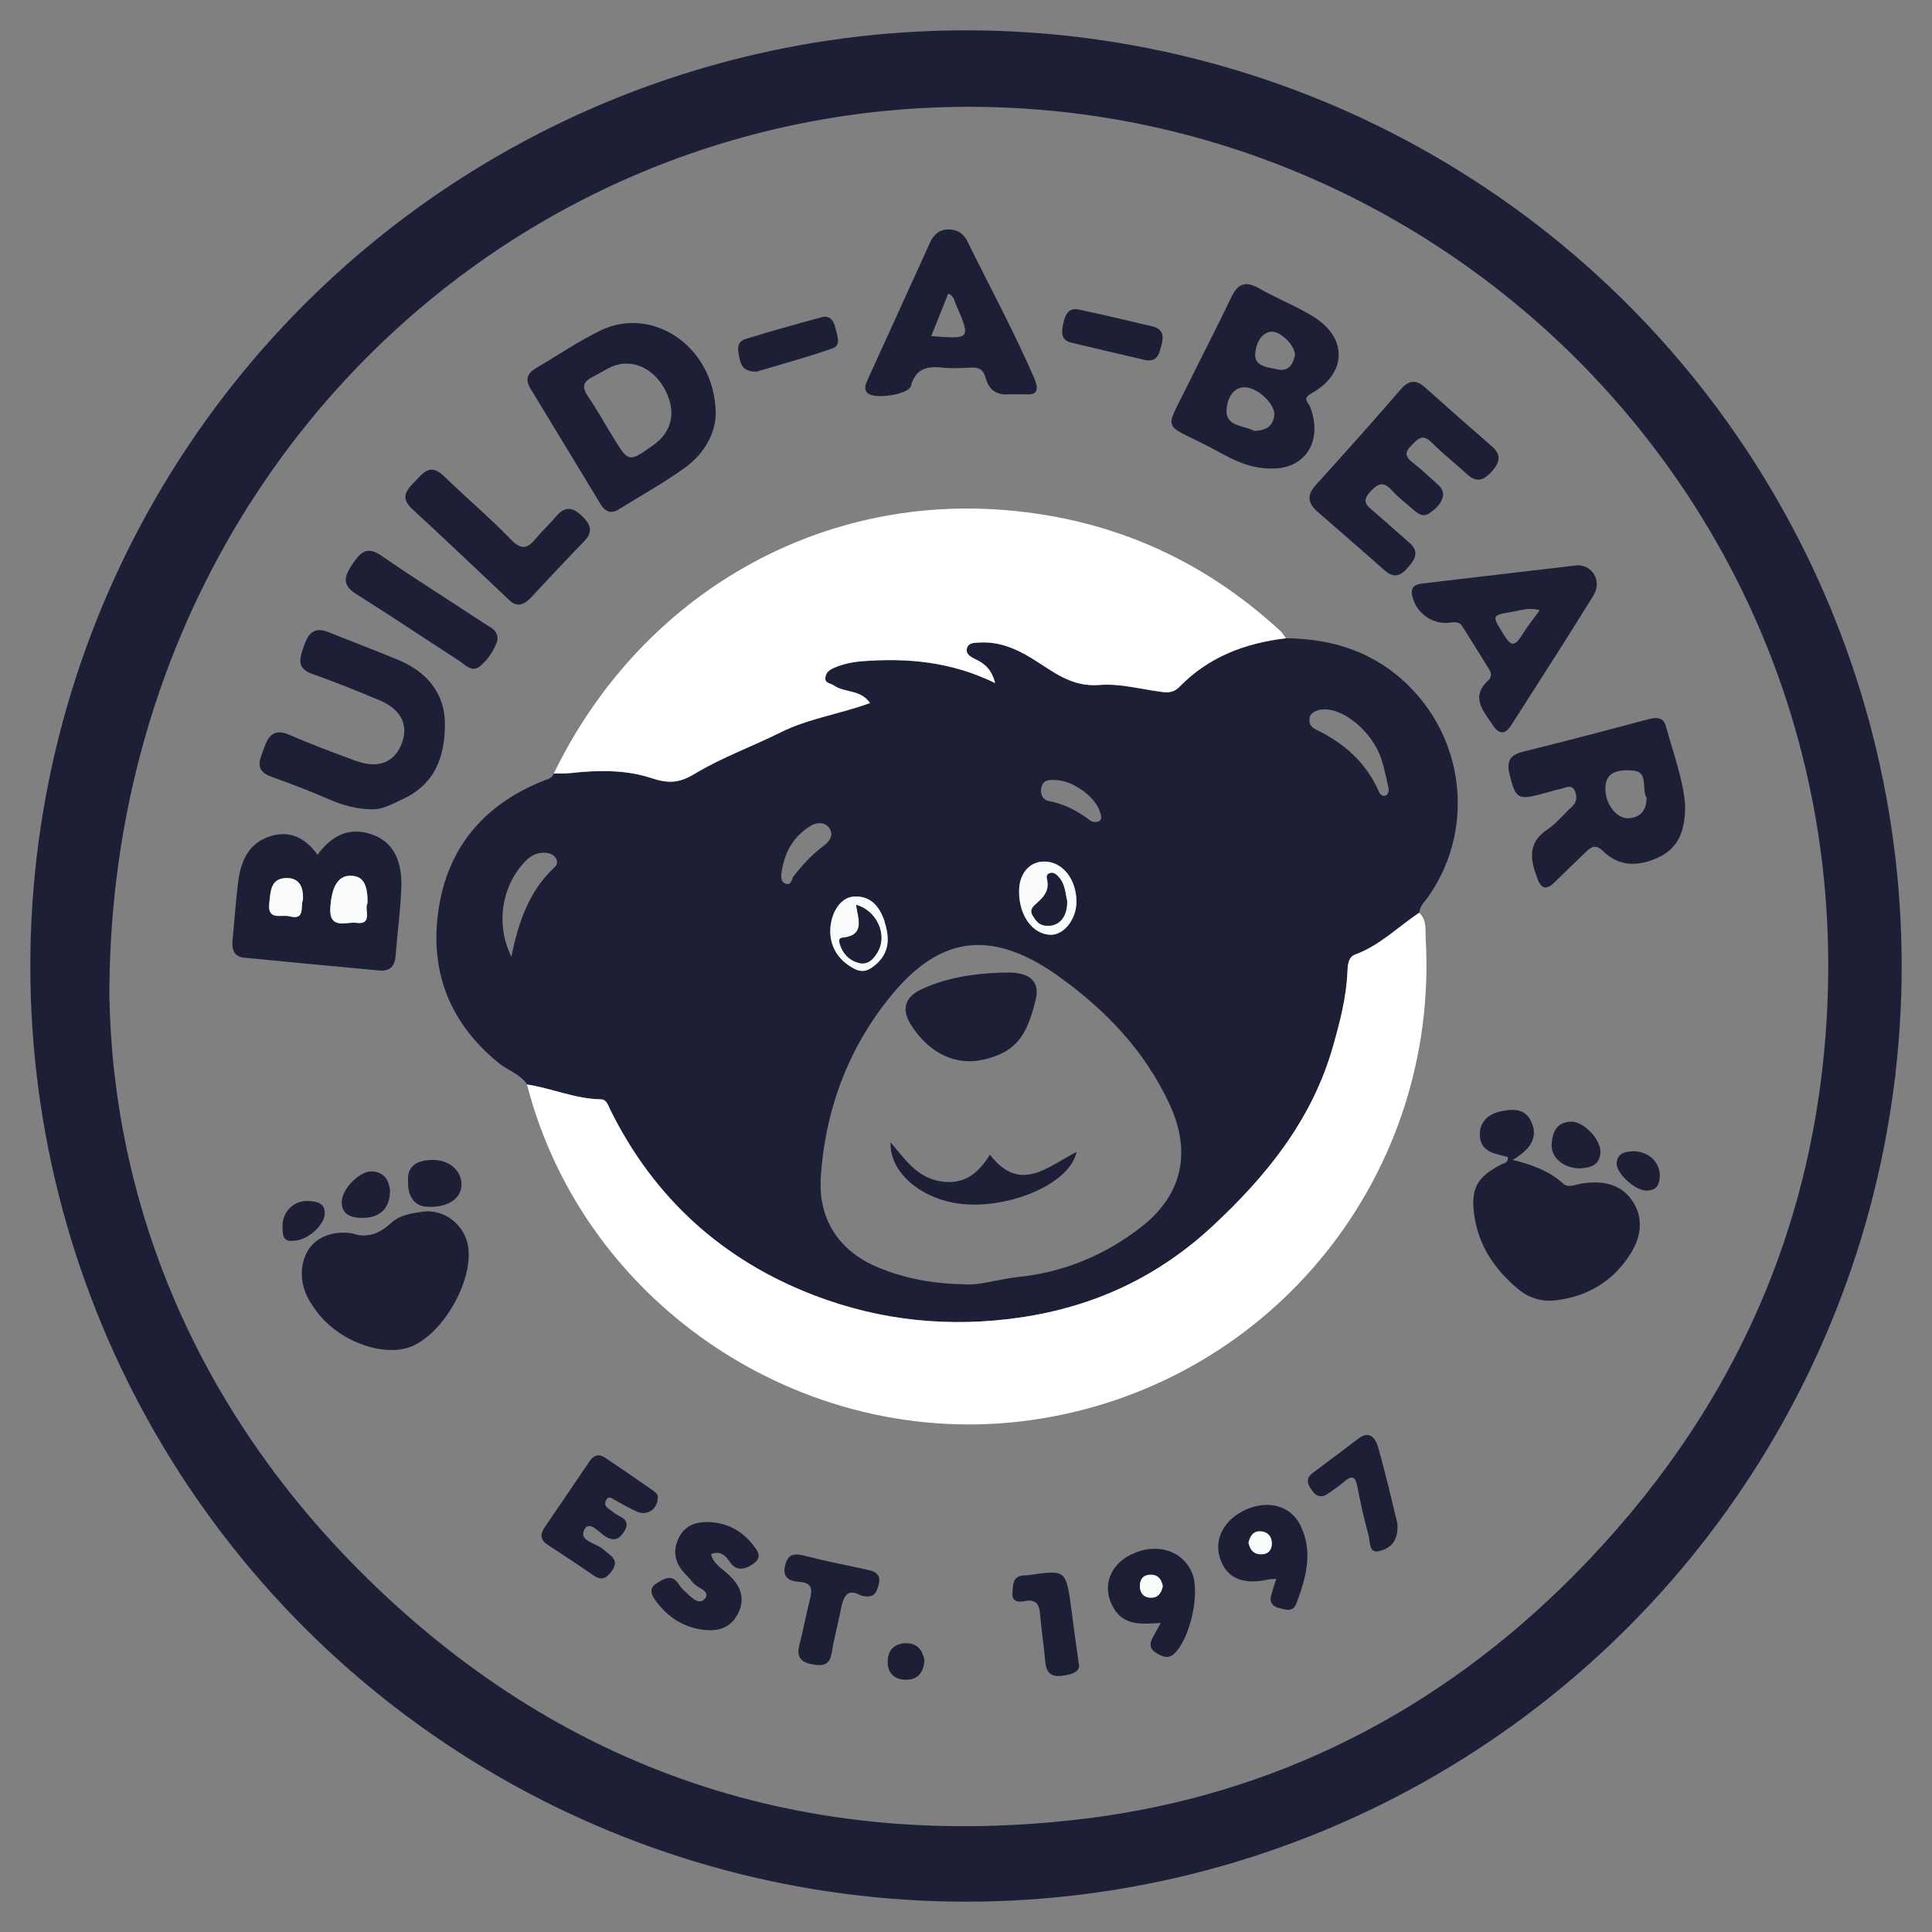 <?xml version="1.0" encoding="UTF-8"?>
<svg xmlns="http://www.w3.org/2000/svg" xmlns:xlink="http://www.w3.org/1999/xlink" version="1.1" id="Capa_1" x="0px" y="0px" viewBox="0 0 3000 3000" style="enable-background:new 0 0 3000 3000;" xml:space="preserve">
<rect x="0" y="0" width="3000" height="3000" fill="#808080" stroke="none"/>
<style type="text/css">
	.st0{fill:#1C1F35;}
	.st1{fill:#FAFCFC;}
	.st2{fill:#FFFFFF;}
	.st3{fill:none;stroke:#1C1F35;stroke-width:19;stroke-miterlimit:10;}
</style>
<path class="st0" d="M57.3,1592.3c0-9.6,0-19.2,0-28.9c7.8-42.3,7.7-84.7,0-126.9c0-7.7,0-15.4,0-23.1  c12.8-30.6,10.4-63.9,14.6-95.6c26.3-196.9,86.6-382.2,190.4-551c245.3-398.9,600-633.6,1065.2-698.7c7.9-1.2,20.8,4.8,22.5-10.7  c88.5,0,176.9,0,265.5,0c7,8.7,16.4,12.6,27.1,11.3c45-5.9,88.5,6.1,131.4,14.4c306.1,59.3,566.4,202.1,780.9,429.6  c192.3,204,313.1,443.5,368.2,717.4c6.8,34.1,6,69.7,19.6,102.5c0,113.5,0,227,0,340.5c-14.7,29.5-12.7,62.5-19,93.9  c-61.2,306.7-203.6,569-431.2,783.6c-207.1,195.1-451.4,318.5-731.5,370.5c-40.8,7.6-83,6.6-122.5,21.6c-90.4,0-180.8,0-271.2,0  c-3.3-8.9-11.4-5.4-17.3-6.2c-78.1-9.5-155.6-23.4-231.4-44.5C546.9,2732.1,133.3,2242.6,67.5,1650.8  C65.3,1631.9,74,1609.3,57.3,1592.3z M169.8,1544.7c5.3,320.4,131.2,636.5,388.9,894.7c310.9,311.6,692.8,437.4,1125.4,384.7  c293.7-35.8,550.7-166.6,760.9-379c247.8-250.5,382.8-552.6,393.3-905.1C2860.8,780.3,2250,172.4,1516.8,165.9  C783,159.4,170.9,753.3,169.8,1544.7z"></path>
<path class="st1" d="M57.3,1436.4c7.7,42.3,7.8,84.7,0,126.9C57.3,1521.1,57.3,1478.8,57.3,1436.4z"></path>
<path class="st0" d="M1996.9,991.1c73.7,0.6,139.2,22.1,192.1,75.4c87.6,88.1,99.5,226.1,28.2,326.7c-5.4,7.6-12.8,13.8-13.3,24.1  c-32.9,21.8-61,50.7-99.2,64.8c-11.1,4-11.7,16.4-12.2,27.2c-1.7,39.5-11.7,77.8-22.4,115.5c-32,113.1-102.8,200.8-187,279.1  c-84.3,78.2-182.3,124.6-297.3,141.7c-111,16.5-218.2,5.2-320.8-34c-142-54.2-249.2-150.8-317.2-288.5c-3.3-6.6-5.6-16-14.7-16.1  c-39.6-0.6-76-17.2-114.5-23c-11-16.5-30.3-21.8-44.8-33.8c-78.8-64.4-108.6-147.9-91.5-246c16.5-93.9,74.1-157.3,162.5-192.1  c6.5-2.6,12.7-3.7,15.2-10.9c8.6-0.2,17.2,0.3,25.8-0.7c42.2-4.7,85.9-5.4,125.1,7.6c27.6,9.1,43.9,8.1,68.5-6.8  c42-25.3,88.9-42.1,133-64.1c43.6-21.7,92.2-28.3,138.6-45.5c-14.6-21.5-39.8-15.5-56.6-27.6c-5-3.7-14.1-2.6-12.6-12.5  c1.2-7.2,5.7-11.1,12.5-14.1c14.1-6.3,28.6-9.3,43.9-10.6c70.2-5.5,138.7,0.4,207.1,33.8c-5.7-22-16.9-30.6-31.3-37.4  c-6.4-3-15.3-7.9-12.3-17.1c2.7-8.5,11.7-7.9,19.6-8.4c29.8-1.7,55.8,9.1,80.4,24.2c32.7,19.9,61.5,45.3,105.6,41.7  c32.3-2.7,65.6,6.9,98.5,11c9.8,1.3,18.1-0.3,25.9-8.3C1876.8,1019.9,1933.7,998.5,1996.9,991.1z M1496.7,1994.2  c22.5,2.6,53.1-8,84.6-11.3c71.1-7.5,135.1-34,191.5-78.2c63.5-49.8,77.3-116,43.6-189.3c-38.5-83.7-100-147.5-172.9-199.6  c-98.6-70.5-178.4-65-253.8,23.1c-70,81.9-108.2,181.2-115.2,289.2c-4.3,67.8,30.8,117.2,92.3,141.3  C1405.1,1984.7,1445.4,1993.2,1496.7,1994.2z M2057,1101.5c-11.9,0-21.6,4.8-23.3,12.3c-1.7,8.3,0.9,14.7,9.2,18.8  c44,21,78.6,51.6,98.5,97.2c2,4.7,6.8,7.8,11.6,4.7c2.3-1.5,3.9-6.8,3.3-9.9c-3.5-15.8-6.6-31.8-11.8-47.1  C2131,1137.3,2088.8,1101.4,2057,1101.5z M794,1485.5c10.9-52.3,26.7-101.2,67.3-139c8.6-8,1.1-20.6-12.2-22.1  c-12.7-1.5-23.4,2.8-33.1,12.7C779.6,1374.3,768.8,1434.2,794,1485.5z M1582.4,1384.4c0.1,37.4,20.8,66.1,48.5,67.2  c20.9,0.8,40.5-24,40.6-51c0.1-35.1-21.4-62.4-49.5-62.7C1598.4,1337.5,1582.3,1356.5,1582.4,1384.4z M1289.2,1447.7  c0.9,23.1,12.2,43.1,36.8,56.2c13.9,7.4,23.5,2.6,33.6-6c21.5-18.2,22.1-40.8,14.3-65.3c-0.3-0.9-0.3-1.9-0.6-2.8  c-7.9-22.7-21.6-39.3-47.5-37.7C1305,1393.3,1288.9,1417.8,1289.2,1447.7z M1213.1,1358c0.4,2.7-1.5,10.7,6,13.9  c10,4.2,9.9-7,13.1-11.2c14-17.9,29-34.3,47.5-47.8c8.6-6.3,15.5-17.2,7.8-27.4c-8.2-10.8-21.6-8.1-31.1-1.7  C1231.2,1300.3,1217.3,1324.6,1213.1,1358z M1639.1,1211.3c-10-0.8-19.4-0.6-22.2,12.1c-2.1,10.1,3.1,19,11.1,20.4  c25,4.3,45.8,15.9,65.6,30.8c3.1,2.3,10.4,2.4,13.6,0.2c5.1-3.6,2-10.4,0.5-15.1C1699.8,1236,1664.6,1211.5,1639.1,1211.3z"></path>
<path class="st2" d="M818.3,1684c38.5,5.8,74.9,22.4,114.5,23c9,0.1,11.4,9.4,14.7,16.1c68,137.7,175.3,234.3,317.2,288.5  c102.7,39.2,209.8,50.4,320.8,34c115-17.1,213.1-63.5,297.3-141.7c84.3-78.2,155-166.1,187-279.1c10.7-37.6,20.8-75.9,22.4-115.5  c0.5-10.9,1.1-23.2,12.2-27.2c38.2-14,66.4-42.9,99.2-64.8c12.3,11.1,9.4,26.5,10.2,40c21,365.6-234.8,685.4-595.6,745.2  C1260.9,2261.9,908.1,2033.3,818.3,1684z"></path>
<path class="st2" d="M1996.9,991.1c-63.2,7.4-120.1,28.9-165.3,75.2c-7.9,8.1-16.1,9.5-25.9,8.3c-32.9-4-66.2-13.7-98.5-11  c-44.2,3.7-72.9-21.7-105.6-41.7c-24.6-15-50.6-25.9-80.4-24.2c-7.8,0.5-16.8-0.2-19.6,8.4c-3,9.2,6,14.1,12.3,17.1  c14.3,6.8,25.6,15.4,31.3,37.4c-68.3-33.4-136.8-39.3-207.1-33.8c-15.3,1.2-29.7,4.3-43.9,10.6c-6.9,3.1-11.4,6.8-12.5,14.1  c-1.5,9.9,7.6,8.9,12.6,12.5c16.6,12.1,42,6.2,56.6,27.6c-46.5,17.2-95.1,23.8-138.6,45.5c-44.1,22-91,38.8-133,64.1  c-24.6,14.8-40.9,16-68.5,6.8c-39.3-13-82.8-12.3-125.1-7.6c-8.5,1-17.1,0.5-25.8,0.7c130.8-269.4,396.5-428.5,687.4-410  c169.1,10.8,316.4,73.8,441.1,188.9C1991.6,983.3,1994,987.4,1996.9,991.1z"></path>
<path class="st0" d="M2341.6,1796.7c-19.2-5.4-42.3-6.9-43.7-33.4c-1-19.7,12-32.6,30-37c17.8-4.3,38.7-6.4,48.8,13.3  c13.4,26.1-0.4,45.2-27.8,61.5c32,7.9,57.8,17.9,79.2,37.4c7,6.4,18.5,0.8,27.8-0.7c30-4.6,58.5-1.1,77.6,25.2  c19.8,27.5,14.8,57.6-1.8,84.1c-26.5,42-66.2,66.1-115.7,72c-21.5,2.6-41.5-3.1-58.9-17.6c-35.8-30-60.7-66.5-67.7-113.3  c-6.4-42.4,4.1-61,42.4-80.3C2335.4,1805.8,2342,1806.5,2341.6,1796.7z"></path>
<path class="st0" d="M1111.4,642.6c-0.4,29.3-16.9,61.5-48,83.8c-32.7,23.5-68.1,43-102.3,64.4c-12.7,8-21.6,3.4-28.7-8.2  c-36.3-59.9-72.6-119.9-109-179.8c-8.2-13.5-4.4-23.4,8.8-31.1c33.1-19.4,65-41.3,99.4-58.1C1013.4,473.4,1110.5,538.6,1111.4,642.6  z M974.2,564.7c-20.7-1.3-35.8,11.5-52.8,19.9c-15.5,7.6-18.8,15.9-8.4,30.9c14,20.5,26,42.4,39.1,63.6  c24.2,39.3,24.3,39.3,62.6,11.9c24.6-17.6,33.3-42.2,24.5-70.2C1028.7,587.8,1002.6,565.1,974.2,564.7z"></path>
<path class="st0" d="M2616.7,1251c0.1,40.1-11.1,66.4-41.8,80.5c-30.1,14-60.3,15-85.4-9.7c-12.3-12.1-19.2-6.4-28.1,2.2  c-15.8,15.4-31.8,30.5-47.5,46c-12.6,12.4-20.7,10.8-26.9-6.3c-10.7-28.9-15.5-54.9,15.9-75.7c14.1-9.3,25-23.7,37.8-35.2  c7.6-6.9,8.5-14.8,5.2-23.5c-4.7-12.4-14.2-6.3-21.9-4.5c-11.3,2.5-22.2,6.1-33.4,8.9c-33.4,8.6-37.3,5.6-46.3-30.1  c-4.8-19-1.6-30.8,19.7-36.1c65.1-16.1,130-33.2,194.8-50.5c12.6-3.4,23.9-4.2,27.9,10.5C2598.8,1170.8,2614.3,1213.4,2616.7,1251z   M2556.8,1238.7c-7.9-12.6,3-39.8-19.7-42c-13.3-1.3-40-2.7-43.7,20.4c-4.3,27.7,15.8,54.7,35.5,53.5  C2546.8,1269.5,2556.5,1259.2,2556.8,1238.7z"></path>
<path class="st0" d="M493.1,1327.3c22.5-30.8,50.2-44.1,85.9-31c30.7,11.3,45.8,38.7,44.1,82.6c-1.4,35.4-6.1,70.7-8.9,106  c-1.3,16.6-9.8,23.7-26.2,22c-69.6-6.5-139.2-13-208.8-19.8c-16.2-1.6-19.5-13-18.1-27.1c2.9-29.6,4.9-59.3,8.5-88.8  c3.8-30.8,14-59,45.6-71.1C446.7,1288,473,1299.1,493.1,1327.3z M570.7,1402.4c0.5-29.8-7.3-42-25.7-42.5  c-19.9-0.6-29.8,16.7-32,49.3c-2.5,35.6,26,21.6,40,23.8C579.9,1436.7,565.1,1411.5,570.7,1402.4z M470.4,1397  c1.2-19.1-5.4-34-25.7-33.6c-25.1,0.4-24.5,21.6-26.6,39.5c-3.1,27.4,19.3,16.7,31.3,19.9C474.4,1429.5,466.2,1407.7,470.4,1397z"></path>
<path class="st0" d="M1975.4,727.5c-41.4,0.7-70.4-19.7-100.7-35.2c-69.7-35.7-66.3-21.5-31.6-92.1c22.8-46.3,46.7-92.2,68.9-138.7  c10.1-21.2,22.1-25.7,43-13.8c27.3,15.7,57.2,27.2,83.9,43.7c54.5,33.4,52.8,88.8-3.2,119.9c-14.1,7.9-3.9,13.9-1.4,20.4  C2055,685,2026.4,728.1,1975.4,727.5z M1947.4,669.1c19-0.4,29.9-7.7,31.3-25.2c1.3-16.2-26.6-43.8-47.8-42.5  c-20.4,1.2-26.7,25.5-26.4,37.9C1905.4,663,1933,660.7,1947.4,669.1z M2010.8,551.6c0.7-14.9-23.8-39.4-38.7-36.4  c-16.9,3.5-22.5,23-23.1,35c-0.9,19.6,21.4,20.3,35.4,23.5C2000.4,577.3,2008.2,565.5,2010.8,551.6z"></path>
<path class="st0" d="M546.2,1915c24.3,8.7,44-0.1,61.7-16.4c13.3-12.2,30.8-14.3,47.1-16.9c35.4-5.6,68.8,21.7,72.4,57.6  c5.3,52.1-38,128.1-85.5,150.2c-41.9,19.5-112.1-4.4-148.4-50.6c-3-3.8-5.5-7.9-8.3-11.7c-18.2-25.8-21.9-56.7-8.8-82.2  C488.8,1921,516.6,1910.7,546.2,1915z"></path>
<path class="st0" d="M576.5,1256.7c-22.2-0.4-43-5.9-63.6-14.7c-29.9-13-60.3-24.8-91.1-35.7c-29.2-10.4-17.2-28.5-11-46.6  c6.8-19.6,16.9-28.1,39-18.5c33.3,14.6,67.5,27.2,101.7,39.9c34.9,13,59.9,3.8,71.9-25.4c11.8-28.9,0.1-54-33.8-68.2  c-34.5-14.5-69.3-28.5-104.6-41c-23.8-8.5-20.3-22.1-14-40.8c6.8-20,14.6-33.6,38.6-24.2c35.7,14.1,71.6,28,107.1,42.5  c44.9,18.3,74,51.1,74.2,100.2c0.1,49.6-14.9,93.8-66.5,117.1C608.6,1248.5,594.4,1257.3,576.5,1256.7z"></path>
<path class="st0" d="M2241,768.6c-2.1,13-11.3,21.5-21.7,28.5c-10.2,6.8-18.1,0.1-25.5-6.4c-10.9-9.4-22.5-18.2-32-28.8  c-12.9-14.4-21.2-12.3-34,1.5c-14.9,16.1-4.3,22.5,6.3,31.6c18.2,15.6,36,31.8,54.1,47.5c16.3,14.1,9.4,25.7-2.2,39  c-11.7,13.5-22.1,16.5-36.3,3.9c-34.4-30.6-69.3-60.7-104-90.9c-15-13.1-16.7-25.7-2.5-41.4c44.5-49,88.5-98.4,131.8-148.4  c13.2-15.2,24.3-15.3,38.6-2.4c34.3,30.8,68.8,61.1,103.5,91.2c14.6,12.7,11.3,24.8,0.6,37.2c-11.1,12.9-22.9,20.9-38.9,6.3  c-18.4-16.8-38.1-32.3-55.7-49.9c-14.6-14.7-22-5.1-32,5.1c-11.4,11.4-7.6,18.4,3.4,26.8c12.9,9.9,24.5,21.4,36.8,32.2  C2236.5,755.7,2240.8,760.7,2241,768.6z"></path>
<path class="st0" d="M2449.2,877.8c22.8-0.7,39.2,23.9,25,47c-41.7,67.7-85,134.4-127.7,201.5c-9.5,14.9-19.1,14.2-28.4-0.2  c-14.2-22-35.9-43.3-6.8-69.9c4.2-3.8,5.2-10.1,1.6-15.9c-14.1-22.8-28.1-45.7-42.5-68.2c-5-7.8-12.9-5.9-20.8-5.1  c-26.8,2.7-51.4-16.3-56.8-42.3c-2.8-13.4,4.8-17.3,15.5-18.6C2287.2,896.7,2366.3,887.5,2449.2,877.8z M2390.9,947.4  c-16-4.4-28.7,0.1-41.3,2.3c-34.3,5.9-33.3,5.5-14.4,36.1c9.6,15.5,15.9,19.9,26.9,2.1C2370.5,974.5,2380.4,962,2390.9,947.4z"></path>
<path class="st0" d="M1586.6,611c-4.7-0.8-9.6-0.8-14.3,0.1c-24.1,4.8-36.7-5.2-41.9-24.6c-3.4-12.8-10.4-16.4-22.6-15.7  c-15.3,0.8-30.9,1.5-46.1-0.1c-23.8-2.5-40.2,2.7-47.3,28.7c-3.8,13.6-57.1,21.2-67.2,11c-6.7-6.7-2.9-14.1,0.3-21.3  c32.1-70.7,64.3-141.5,96.6-212.3c5.5-12,14-20.5,28.6-20.5c14,0,23.4,6.2,29.6,18.7c34.7,70.6,72.4,140,103.6,212.1  C1618.2,615.6,1599.4,613.2,1586.6,611z M1446,521.9c61.6,4.8,61.6,4.8,38.2-49.6c-2.5-5.9-2.9-13.1-11.8-16.4  C1463.7,477.7,1455,499.6,1446,521.9z"></path>
<path class="st0" d="M806.5,938.8c-8.7,0.5-14-5.3-19.5-10.6c-49-46.1-97.7-92.5-147.1-138c-17.2-15.9-10.7-27.3,2.7-40.8  c13.8-13.9,24.7-31.4,46.6-10.2c34.4,33.4,71.2,64.5,104.6,99c16.5,17,25.9,13,38.4-2.1c9.7-11.8,21.3-22.2,31.1-34  c12.5-15,24.3-15.8,38.9-2.3c14,13,20.5,24.7,4.6,41c-28.2,28.9-55.6,58.5-83.1,87.9C818.6,933.9,813.5,937.7,806.5,938.8z"></path>
<path class="st0" d="M772.6,993.9c-4.8,14.7-14,29.5-27.1,40.5c-12.6,10.6-23.1-2.2-33-8.6c-53.1-34.3-105.5-69.6-159-103.1  c-23.1-14.4-19.1-27.7-6.2-46.8c12.6-18.6,22.5-28.5,45.4-12.7c52.7,36.4,107.1,70.3,160.6,105.7  C761.8,974.4,773.3,978.2,772.6,993.9z"></path>
<path class="st0" d="M1021.3,2326.2c-0.3,17.4-16.9,28-32,21.2c-12-5.4-23.5-12.1-35.1-18.5c-4.1-2.2-8.6-6.4-12.2-1  c-3.3,4.9-3.5,10.7,2.8,14.7c5.6,3.6,10.6,8.6,16.5,11.3c12.5,5.8,15.1,13.5,7.5,25c-6.6,10-13.8,14.7-26.4,8.2  c-11.4-5.9-26.6-26.9-34.6-12.6c-10.4,18.4,17.5,21.3,28.3,30.9c11.4,10.2,27.7,16.3,12.6,35.8c-8,10.4-15.4,13-26.5,5.4  c-23.8-16.3-47.6-32.2-71.8-47.9c-11.5-7.5-12-16.3-4.9-26.7c23.2-34.2,46.6-68.1,69.6-102.4c6.5-9.8,14.4-12.8,24.2-6.3  c24.7,16.5,49.2,33.5,73.6,50.4C1017.6,2317,1022.6,2320.7,1021.3,2326.2z"></path>
<path class="st0" d="M1104.1,2413.2c3.6,15.4,16.8,22.2,27,31.7c18.8,17.3,27.1,37.2,14.4,61.5c-12,23-32.7,27.5-56.5,23.9  c-29-4.5-51.8-19.5-69.2-42.5c-6.9-9.1-14.4-20.3-0.1-29.3c11.3-7,23.8-15.3,34.4,1.6c2,3.2,4.4,6.4,7.3,8.9  c9.7,8.6,22.7,25.1,32.8,13.8c11-12.4-11.7-16.6-18.3-25.5c-5.1-6.8-11.8-12.5-17-19.2c-12.4-16-13.5-33.5-4.3-51.2  c8.9-17.3,24.9-23.6,43-23.5c28.3,0.3,52.1,11.5,70.1,33.7c7.2,8.9,16.8,19.4,4,29.6c-11.6,9.2-27,15-37.9-0.6  C1125.8,2414.2,1118.1,2407.9,1104.1,2413.2z"></path>
<path class="st0" d="M1802.5,2520.1c-30.4,1.9-56.9,4.3-73-22.7c-19.1-31.7-7.6-66.9,27.4-83.8c39.1-19,80.3-6,94.5,29.8  c12.4,31.2-3.8,102.2-28.1,124.4c-8.9,8.2-16.9,5.1-26.1,0.1c-10.5-5.8-13.3-13.2-8-23.7C1792.6,2537.6,1796.3,2531.2,1802.5,2520.1  z M1805.6,2462.9c-1.8-8.1-5.2-16.6-16.7-17.7c-11.3-1.1-18.3,4.9-18.9,16c-0.6,10.4,4.4,18.9,15.7,19.6  C1796.4,2481.7,1803.2,2475.5,1805.6,2462.9z"></path>
<path class="st0" d="M1981.8,2451.7c-6.5,0.4-9.3,0.2-11.9,0.8c-39.4,9.1-65.1-1.8-75.2-32.1c-10.2-30.4,5.9-61.1,40-76.3  c34.7-15.4,69.5-6.2,84.6,24.5c20.5,41.8,8.4,82.7-6.9,122.6c-5,12.9-18,8-27.9,5.2c-9.8-2.8-13.7-9.9-10.4-20.1  C1976.1,2469.1,1978.4,2461.9,1981.8,2451.7z M1938.7,2395.6c2,9.1,6.4,16.9,17.8,17.8c11.5,0.9,18.4-5.4,18.5-16.5  c0.1-10.5-6-18.3-16.9-19.1C1946.7,2377.1,1941,2384.1,1938.7,2395.6z"></path>
<path class="st0" d="M1337.3,2477.6c-25.4-14.4-28.7,7-32.9,27.7c-4.2,20.6-9.7,40.9-13.1,61.7c-3.4,20.6-15.9,20.1-31.6,17  c-16.5-3.3-22.7-11.6-18.7-28.3c6-24.2,10.8-48.5,16.7-72.5c3.8-15.3,3.5-25.6-16.6-26.9c-13.7-1-26.7-5.5-22-25.2  c4.7-20.2,16.3-19,32.4-14.8c32.4,8.3,65.3,14.5,97.9,21.8c11.6,2.6,18.7,8.5,15,22.4C1361.4,2472.7,1357.5,2482.8,1337.3,2477.6z"></path>
<path class="st0" d="M2169.7,2365.1c2.8,31.3-14.5,40.2-28.6,43.6c-15.7,3.8-13.4-15.5-16.1-25.1c-7-24.9-12.5-50.3-17.4-75.7  c-3-15.7-8.5-17.5-20.3-7.2c-7.9,6.9-16.9,12.7-25.5,18.8c-9.9,7-17.7,4.2-24.5-5c-6.9-9.5-10.7-18.5,1-27.2  c23.8-17.8,47.6-35.7,71.3-53.7c17.4-13.2,26.6,0.6,30,12.8C2151.9,2288.6,2161.5,2331.8,2169.7,2365.1z"></path>
<path class="st0" d="M1675.1,2582.8c3.1,11.9-8,16.8-24.7,19.2c-18.7,2.7-26-4.7-27.4-22.5c-1.9-23.8-5.9-47.4-7.8-71.3  c-1.3-15.7-5-25.7-24-22c-9.4,1.8-20.4,1.7-19-13.4c1.2-11.1-0.6-24.2,15.6-26.3c2.8-0.4,5.8-0.2,8.6-0.6  c58.5-8.4,58.6-8.4,66.8,49.6c1.9,13.2,3.3,26.5,5.1,39.7C1670.1,2548.4,1672.1,2561.6,1675.1,2582.8z"></path>
<path class="st0" d="M1175.1,577c-20.7,0.5-24.6-9.6-27.1-21.7c-2.4-11.7-4.8-24.4,9.7-28.9c39.2-12,78.6-23.2,118.3-33.8  c13.6-3.7,19.1,6.9,21.5,17.6c2.3,10.6,9.4,25.8-4.6,30.7C1252.3,555.1,1210.9,566.3,1175.1,577z"></path>
<path class="st0" d="M1780.3,559.5c-39-9.1-77.9-18-116.8-27.4c-16.9-4.1-15.1-17.1-12.4-29.9c2.8-13.1,7.8-25,24.2-21.5  c38.3,8.2,76.3,17.1,114.4,26.2c16.1,3.8,17.7,15.3,13.8,29C1800.1,547.8,1798.3,561.5,1780.3,559.5z"></path>
<path class="st0" d="M633.7,1835.7c-2.3-25.7,13.9-33.5,35.2-34.5c27.5-1.4,47.8,15.6,47.7,38.5c-0.1,21.4-22,36.9-56,33.9  C641.8,1871.6,633,1855.1,633.7,1835.7z"></path>
<path class="st0" d="M2452.5,1814.3c-24.7-0.7-44.2-16.6-43.1-37.2c1-18.6,7.6-34.7,29.8-35.4c20.3-0.7,47.1,28.4,45.9,48.1  C2483.7,1810.4,2468.7,1813.2,2452.5,1814.3z"></path>
<path class="st0" d="M605.6,1849.1c0.1,27.5-16.2,43-45.3,42c-14.2-0.5-30.5-4.5-29.6-25.8c0.9-19.7,28.2-47.6,47.4-46.4  C598.4,1820.4,604.4,1834.8,605.6,1849.1z"></path>
<path class="st0" d="M2536.2,1787.6c23.9,0.3,41.3,17.1,41.1,38c-0.2,14.2-5.7,24.2-22.4,23c-17.9-1.3-46.3-28-44.5-43.3  C2512.3,1788.7,2525.9,1788.4,2536.2,1787.6z"></path>
<path class="st0" d="M455.7,1926.6c-17.7,2.4-16.8-11.2-17-22.3c-0.4-22.7,17.9-40.8,40-39.4c12.2,0.8,26.2,2.4,25.6,19.7  C503.6,1903.4,476.2,1926.8,455.7,1926.6z"></path>
<path class="st0" d="M1435.5,2577.8c-1.4,20.2-11,30.8-29.2,30.5c-16.5-0.3-27.4-9.2-27.9-26.5c-0.5-17.9,8.9-29.3,27.2-30.2  C1424.4,2550.7,1432.5,2562.9,1435.5,2577.8z"></path>
<path class="st1" d="M1582.4,1384.4c-0.1-27.8,16.1-46.9,39.6-46.6c28,0.3,49.6,27.5,49.5,62.7c-0.1,27-19.7,51.8-40.6,51  C1603.2,1450.5,1582.5,1421.8,1582.4,1384.4z M1657,1399.2c-2.8-10.7-2.7-25.2-12.3-36.5c-3.7-4.2-8.1-8.9-14.7-6.8  c-6.4,2.1-4.1,7.8-3.4,12.1c2.6,15.5-5.9,25-16.4,34.3c-5.5,4.8-12,10.3-6.4,19.4c4.5,7.4,8.8,14,19.1,15.4  C1643,1439.8,1657.4,1425.6,1657,1399.2z"></path>
<path class="st1" d="M1289.2,1447.7c-0.3-29.8,15.8-54.3,36.6-55.5c25.9-1.5,39.6,15,47.5,37.7c0.3,0.9,0.3,1.9,0.6,2.8  c7.7,24.5,7.1,47.1-14.3,65.3c-10.1,8.6-19.7,13.4-33.6,6C1301.3,1490.8,1290.1,1470.7,1289.2,1447.7z M1329.5,1405.1  c2.7,21.6,15.2,47.7-22.3,51.1c-5,0.5-4.2,6-3.2,9.4c4.5,14.6,14,25.2,28.7,29.3c14.4,4,23.4-5.1,29.9-16.4  C1378.3,1451.7,1361.8,1414.2,1329.5,1405.1z"></path>
<path class="st1" d="M570.7,1402.4c-5.7,9.1,9.2,34.4-17.8,30.5c-14-2-42.4,11.8-40-23.8c2.2-32.4,12.1-49.8,32-49.3  C563.4,1360.3,571.1,1372.6,570.7,1402.4z"></path>
<path class="st1" d="M470.4,1397c-4.1,10.8,4,32.5-21,25.8c-11.9-3.2-34.3,7.4-31.3-19.9c2-17.9,1.4-39.1,26.6-39.5  C465,1363,471.5,1377.9,470.4,1397z"></path>
<path class="st1" d="M1805.6,2462.9c-2.4,12.6-9.1,18.8-19.9,18c-11.4-0.9-16.3-9.3-15.7-19.6c0.6-11.1,7.6-17,18.9-16  C1800.4,2446.2,1803.8,2454.9,1805.6,2462.9z"></path>
<path class="st1" d="M1938.7,2395.6c2.4-11.4,8.2-18.6,19.3-17.7c11.1,0.9,17.1,8.7,16.9,19.1c-0.1,11.1-7,17.2-18.5,16.5  C1945,2412.6,1940.7,2404.8,1938.7,2395.6z"></path>
<path class="st0" d="M1551.1,1510.5c8.7,0,17.4-0.9,25.9,0.2c25.6,3.1,37.1,16.7,31.3,41.3c-13.6,57.2-31.3,81.6-80.5,93.2  c-43.9,10.3-84.5-9.7-112.4-52.5c-15.9-24.3-11.4-44.1,15.5-56.5C1468.7,1518.5,1509.5,1512.1,1551.1,1510.5z"></path>
<path class="st0" d="M1537.1,1793c47.1,61.2,90.2,18,134.6-4.3c-11.5,53.2-114.6,91.6-187.2,79.6c-58.3-9.6-103.3-49.6-101.6-94.5  c22.5,26.5,40.4,53.5,75.1,60.1C1495.4,1841.1,1518.4,1823.4,1537.1,1793z"></path>
<path class="st0" d="M1657,1399.2c0.4,26.4-14,40.6-34.2,38c-10.2-1.3-14.4-8-19.1-15.4c-5.7-9.1,1-14.6,6.4-19.4  c10.5-9.2,19-18.9,16.4-34.3c-0.7-4.2-3-9.9,3.4-12.1c6.6-2.2,11.1,2.6,14.7,6.8C1654.3,1374,1654.1,1388.5,1657,1399.2z"></path>
<path class="st0" d="M1329.5,1405.1c32.3,9.1,48.9,46.8,33.1,73.5c-6.6,11.3-15.5,20.4-29.9,16.4c-14.7-4.1-24.2-14.7-28.7-29.3  c-1.1-3.4-1.7-8.9,3.2-9.4C1344.7,1452.8,1332.2,1426.6,1329.5,1405.1z"></path>
<circle class="st3" cx="1500" cy="1500" r="1443.4"></circle>
<rect x="1556" y="607.9" class="st0" width="42.9" height="4.4"></rect>
</svg>
